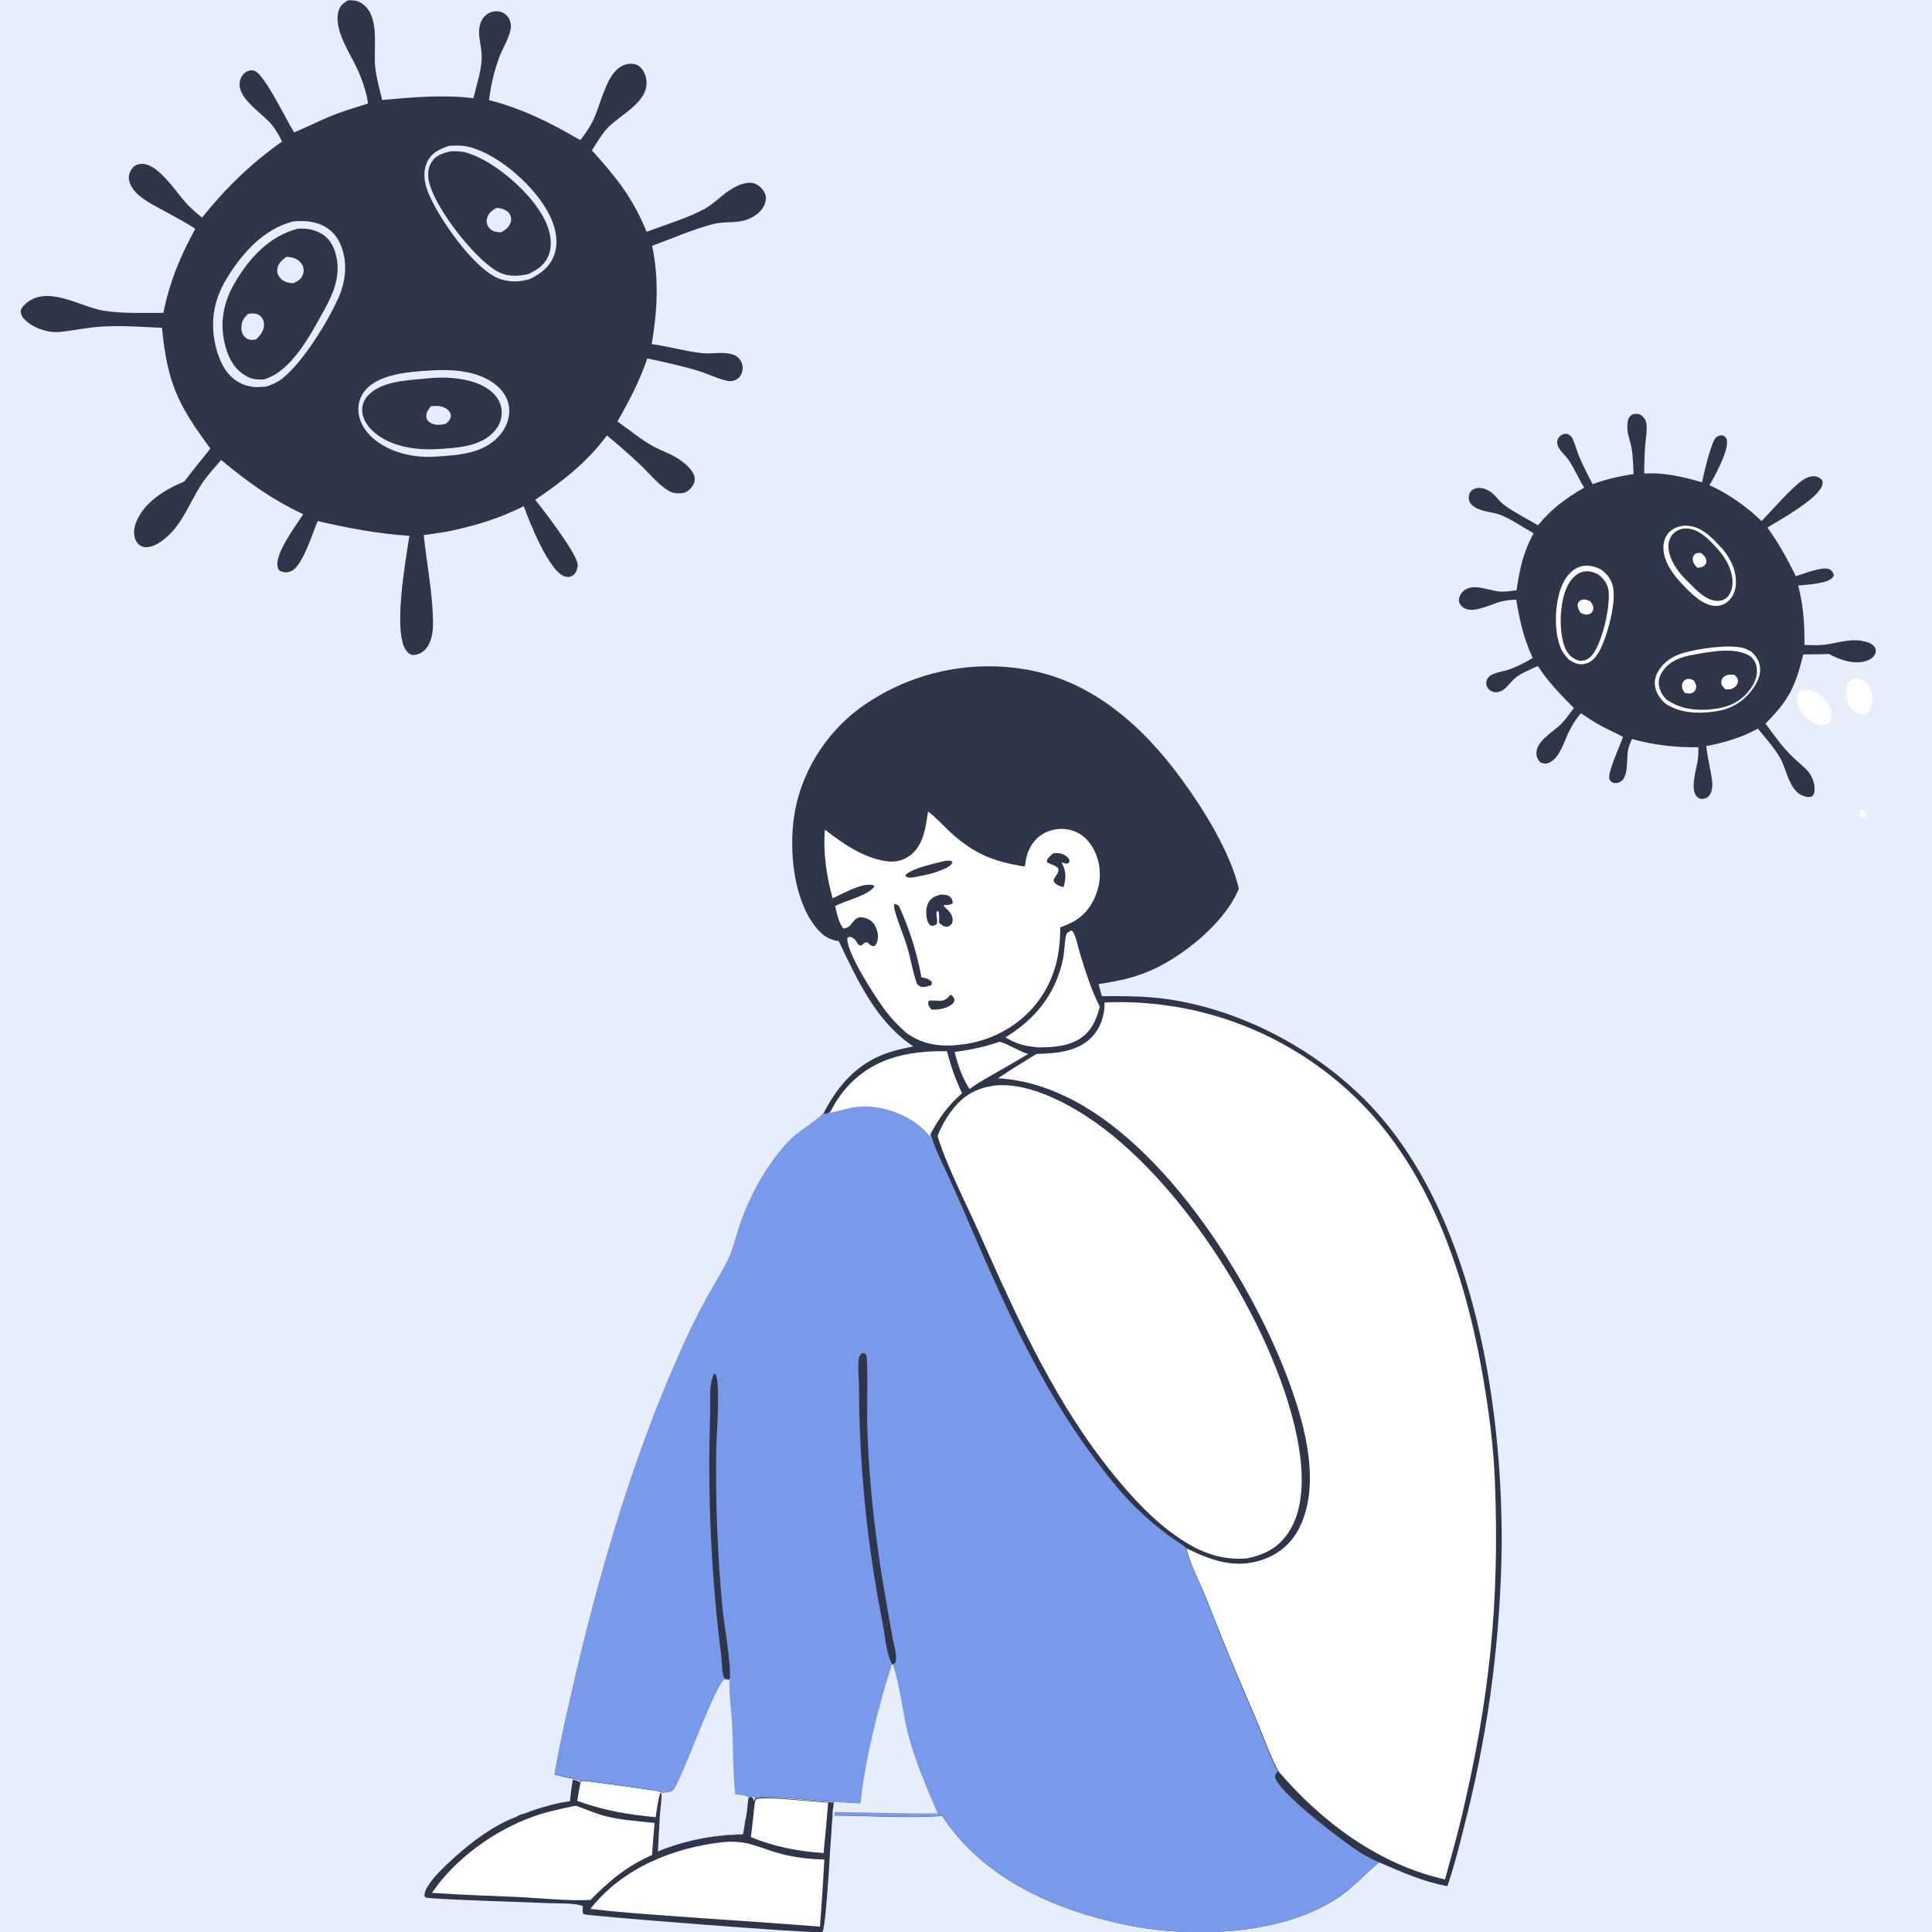 <?xml version="1.0" encoding="UTF-8"?> <svg xmlns="http://www.w3.org/2000/svg" width="1024" height="1024" viewBox="0 0 1024 1024" fill="none"><rect x="0" y="0" width="1024" height="1024" fill="#808080" stroke="none"/><g clip-path="url(#clip0_10974_8208)"><rect width="1024" height="1024" fill="#E8EDFC"></rect><path d="M444.54 498.806C439.074 498.108 435.528 495.448 432.146 491.131C420.553 476.337 418.284 451.156 420.813 433.191C424.03 410.344 437.152 389.07 455.643 375.376C456.411 374.818 457.186 374.268 457.968 373.728C458.75 373.188 459.538 372.658 460.333 372.137C461.128 371.616 461.929 371.105 462.736 370.604C463.544 370.103 464.357 369.612 465.176 369.132C465.995 368.651 466.821 368.18 467.651 367.72C468.482 367.258 469.319 366.808 470.162 366.367C471.004 365.927 471.851 365.497 472.703 365.078C473.555 364.658 474.413 364.249 475.276 363.851C476.138 363.453 477.006 363.065 477.878 362.688C478.75 362.311 479.627 361.945 480.508 361.589C481.388 361.233 482.274 360.889 483.163 360.556C484.052 360.222 484.946 359.898 485.844 359.586C486.741 359.275 487.643 358.974 488.548 358.684C489.452 358.394 490.36 358.115 491.272 357.848C492.184 357.581 493.098 357.325 494.017 357.08C494.934 356.834 495.855 356.601 496.779 356.378C497.702 356.156 498.629 355.945 499.557 355.745C500.486 355.545 501.417 355.357 502.351 355.179C503.284 355.003 504.22 354.838 505.157 354.684C506.095 354.53 507.034 354.387 507.975 354.257C508.916 354.126 509.859 354.006 510.803 353.899C511.747 353.791 512.692 353.695 513.638 353.611C514.584 353.526 515.531 353.453 516.48 353.392C517.428 353.331 518.376 353.281 519.325 353.243C520.274 353.205 521.224 353.179 522.175 353.164C523.124 353.15 524.074 353.147 525.024 353.155C525.974 353.164 526.923 353.184 527.873 353.216C528.823 353.248 529.772 353.292 530.72 353.347C531.669 353.403 532.617 353.469 533.563 353.547C534.51 353.626 535.456 353.716 536.4 353.818C537.345 353.919 538.288 354.032 539.23 354.157C540.172 354.282 541.112 354.419 542.05 354.567C578.053 360.031 605.486 384.507 626.323 413.065C637.979 429.04 652.041 451.54 656.6 470.941C649.687 488.68 627.104 506.861 610.033 514.328C600.965 518.295 591.984 520.173 582.237 521.569L583.991 527.948C595.637 527.973 607.386 527.89 618.939 529.586C657.577 535.257 695.958 555.387 723.436 582.933C780.067 639.704 796.206 741.387 795.934 818.088C795.809 830.103 795.336 842.105 794.517 854.093C793.698 866.081 792.533 878.035 791.023 889.956C789.514 901.876 787.661 913.743 785.466 925.557C783.27 937.37 780.735 949.111 777.862 960.778L777.294 963.055C774.208 975.313 771.227 987.723 767.157 999.696C754.219 997.361 742.956 992.225 730.993 987.083C723.408 993.215 717.323 1000.44 709.054 1005.92C678.946 1025.88 631.351 1027.44 596.555 1020.17C558.814 1012.29 521.152 995.756 499.33 962.466C481.604 963.849 460.507 962.377 442.393 962.268L442.371 960.587L443.059 955.153L439.607 954.833C431.776 954.505 406.496 951.378 401.253 952.952L400.612 954.57C400.5 953.731 400.28 953.296 399.907 952.548L398.815 952.211L397.662 952.862C397.128 956.72 397.004 961.451 395.903 965.133C395.676 967.489 395.189 969.847 394.799 972.181C379.076 972.393 364.165 975.332 349.596 981.216L350.552 963.233C350.737 958.908 351.651 954.677 351.484 950.329L350.236 949.864C349.956 949.734 349.433 949.474 349.107 949.37C347.952 948.999 311.024 943.871 309.52 943.904C308.925 943.917 308.666 944.073 308.173 944.287C306.996 943.571 305.674 943.262 304.364 942.851C300.889 942.402 297.353 941.381 293.938 940.583C297.001 922.635 301.141 904.949 305.294 887.232C318.821 829.536 336.172 771.532 360.314 717.338C364.609 707.694 369.247 698.061 374.345 688.813C378.086 682.025 382.387 675.396 385.778 668.435C388.301 663.255 389.659 657.384 391.455 651.912C394.816 641.678 399.125 632.05 404.863 622.915C409.345 615.783 414.802 608.29 421.158 602.729C424.154 600.108 434.498 593.366 435.844 591.342C435.963 591.165 436.035 590.963 436.131 590.773C443.753 575.595 454.265 563.47 470.769 557.935C475.116 556.477 479.615 555.551 484.099 554.627C464.396 541.605 454.405 519.403 444.54 498.806Z" fill="#2F3649"></path><path d="M440.932 588.349L441.455 588.269C445.415 587.635 449.199 586.246 453.145 585.612C464.148 583.843 477.034 587.286 486.031 593.747C488.507 595.524 491.575 597.99 493.182 600.569C495.485 609.022 499.829 617.209 503.448 625.183C507.624 634.438 511.699 643.739 515.674 653.084C533.673 694.704 551.769 734.611 578.818 771.263C585.948 780.925 593.24 790.381 601.809 798.826C607.315 804.299 613.201 809.324 619.466 813.902C622.412 816.081 625.893 818.044 628.619 820.426C630.707 829.49 635.65 838.133 639.023 846.805C647.295 868.114 655.988 889.249 665.103 910.209C669.064 919.557 672.519 929.815 677.233 938.736C676.775 939.496 675.623 940.863 675.772 941.739C677.156 949.871 713.984 977.821 721.718 982.339C724.677 984.069 727.737 985.772 730.938 987.006C723.354 993.152 717.27 1000.39 709.001 1005.88C678.897 1025.89 631.308 1027.45 596.517 1020.17C558.781 1012.27 521.123 995.697 499.304 962.339C481.58 963.724 460.486 962.25 442.375 962.14L442.353 960.456L443.041 955.011L439.589 954.69C431.759 954.361 406.482 951.227 401.239 952.805L400.598 954.427C400.487 953.586 400.267 953.15 399.894 952.401L398.802 952.063L397.649 952.715C397.115 956.581 396.991 961.322 395.891 965.011C395.664 967.372 395.177 969.735 394.786 972.074C379.066 972.286 364.156 975.231 349.589 981.127L350.545 963.107C350.73 958.773 351.644 954.533 351.476 950.176L350.229 949.711C349.949 949.58 349.426 949.32 349.1 949.215C347.945 948.844 311.022 943.705 309.518 943.739C308.923 943.752 308.664 943.908 308.172 944.123C306.994 943.405 305.672 943.095 304.363 942.683C300.888 942.234 297.352 941.211 293.938 940.411C297.001 922.426 301.14 904.703 305.293 886.949C318.818 829.134 336.167 771.011 360.305 716.705C364.6 707.041 369.237 697.388 374.335 688.121C378.076 681.319 382.376 674.676 385.766 667.702C388.289 662.51 389.646 656.628 391.443 651.144C394.803 640.89 399.112 631.241 404.849 622.088C409.33 614.941 414.787 607.432 421.142 601.86C424.138 599.233 434.481 592.478 435.826 590.449C435.945 590.272 436.017 590.069 436.113 589.879C436.426 589.987 436.724 590.148 437.05 590.2C438.645 590.459 439.83 589.269 440.932 588.349Z" fill="#799AEB"></path><path d="M383.742 890.15L386.717 890.671C386.205 898.112 387.645 906.141 388.013 913.636C388.626 926.076 388.409 938.62 389.677 951.019C391.938 951.381 395.239 951.349 396.938 952.854C396.403 956.704 396.279 961.426 395.181 965.1C394.954 967.451 394.468 969.804 394.078 972.134C378.377 972.345 363.487 975.278 348.938 981.15L349.892 963.204C350.077 958.888 350.99 954.665 350.823 950.326C352.317 950.112 354.952 950.003 356.273 949.315C360.059 947.347 377.148 897.184 383.742 890.15Z" fill="#E8EDFC"></path><path d="M472.697 882.15L473.203 882.181C476.985 893.282 478.103 906.006 480.906 917.483C484.602 932.625 490.85 946.844 496.937 961.116C478.585 961.321 460.282 960.553 441.938 960.413L442.617 954.994C447.106 955.565 451.55 955.739 456.071 955.867C458.708 931.665 465.34 905.339 472.697 882.15Z" fill="#E8EDFC"></path><path d="M472.877 882.12C469.71 876.628 469.122 867.162 467.937 860.934C465.858 850.534 464.034 840.093 462.465 829.61C460.895 819.126 459.582 808.612 458.526 798.069C457.47 787.525 456.671 776.963 456.131 766.383C455.59 755.803 455.308 745.216 455.284 734.623C455.248 731.053 454.402 722.172 455.493 719.183C455.834 718.252 456.173 717.849 456.93 717.227L458.134 717.15C458.477 717.53 458.945 717.831 459.164 718.288C460.152 720.357 459.505 750.15 459.61 754.204C460.3 780.651 463.042 807.533 467.129 833.67C468.999 844.983 470.945 856.284 472.968 867.572C473.633 871.417 475.167 875.673 474.908 879.594C474.806 881.132 474.549 881.254 473.403 882.15L472.877 882.12Z" fill="#2F3649"></path><path d="M383.865 889.631C382.593 886.389 382.649 880.674 382.207 877.077C380.884 866.566 379.771 856.028 378.866 845.462C377.961 834.898 377.265 824.316 376.779 813.717C376.294 803.118 376.018 792.513 375.953 781.9C375.887 771.288 376.032 760.679 376.387 750.074C376.551 744.018 375.778 735.155 377.8 729.559C378.013 728.97 378.124 728.799 378.421 728.202L379.23 728.15C382.016 733.529 379.703 760.841 379.624 768.681C379.407 782.717 379.576 796.747 380.131 810.771C380.687 824.796 381.627 838.789 382.953 852.75C383.596 859.416 387.888 884.623 386.745 889.553C386.697 889.758 386.612 889.951 386.546 890.15L383.865 889.631Z" fill="#2F3649"></path><path d="M585.444 531.329C586.918 531.264 588.392 531.216 589.867 531.186C591.342 531.157 592.817 531.145 594.293 531.152C595.769 531.159 597.244 531.183 598.718 531.226C600.192 531.269 601.666 531.331 603.14 531.41C604.613 531.489 606.085 531.586 607.556 531.702C609.026 531.818 610.495 531.951 611.963 532.103C613.431 532.254 614.896 532.424 616.36 532.613C617.823 532.8 619.283 533.006 620.742 533.23C622.2 533.454 623.655 533.695 625.108 533.955C626.56 534.214 628.009 534.491 629.454 534.787C630.9 535.082 632.341 535.395 633.779 535.725C635.217 536.057 636.65 536.405 638.079 536.771C639.508 537.137 640.932 537.521 642.352 537.922C643.771 538.323 645.186 538.741 646.595 539.177C648.005 539.613 649.408 540.066 650.806 540.536C652.205 541.007 653.597 541.494 654.983 541.999C656.369 542.504 657.748 543.026 659.122 543.565C660.495 544.103 661.862 544.659 663.221 545.231C664.581 545.803 665.933 546.392 667.278 546.999C668.623 547.604 669.96 548.226 671.29 548.864C672.619 549.503 673.941 550.158 675.255 550.829C676.568 551.5 677.873 552.187 679.17 552.89C680.466 553.593 681.754 554.313 683.032 555.048C684.311 555.782 685.581 556.533 686.842 557.299C688.102 558.065 689.353 558.846 690.594 559.643C691.835 560.44 693.065 561.252 694.286 562.08C695.507 562.907 696.718 563.749 697.918 564.606C699.118 565.463 700.308 566.335 701.486 567.221C702.665 568.108 703.833 569.009 704.99 569.924C706.146 570.839 707.291 571.767 708.425 572.711C709.558 573.654 710.68 574.612 711.79 575.582C712.9 576.553 713.997 577.538 715.083 578.535C757.684 617.507 776.909 676.051 786.3 731.436C789.258 748.886 791.585 766.75 792.303 784.445C794.933 849.308 789.471 901.128 774.341 964.391C771.79 975.056 768.672 985.549 765.899 996.15C730.741 988.238 700.711 965.803 677.603 938.835C672.876 929.923 669.412 919.676 665.441 910.337C656.302 889.399 647.586 868.286 639.293 846.999C635.911 838.336 630.955 829.702 628.862 820.647C641.855 827.001 654.418 831.615 668.813 826.805C677.945 823.753 684.792 817.839 688.971 809.179C699.744 786.856 692.019 756.953 684.09 734.81C664.777 680.885 618.047 606.412 564.854 581.176C553.098 575.598 541.918 572.307 528.938 571.489C535.675 567.039 542.508 562.739 549.435 558.591C559.567 558.336 571.251 557.489 578.672 549.659C583.431 544.637 585.543 538.143 585.444 531.329Z" fill="white"></path><path d="M439.938 589.715C446.433 576.279 457.218 566.185 471.265 561.301C481.053 557.898 491.589 557 501.876 557.17C504.011 565.029 506.325 572.087 509.938 579.418C501.877 586.457 497.654 592.82 492.549 602.15C490.931 599.526 487.841 597.017 485.348 595.208C476.29 588.634 463.314 585.13 452.235 586.93C448.262 587.575 444.451 588.988 440.464 589.634L439.938 589.715Z" fill="white"></path><path d="M527.186 575.374C543.367 573.574 562.402 582.977 575.538 591.462C625.749 623.897 674.978 702.095 687.198 760.514C690.555 776.567 692.497 798.067 682.787 812.446C677.343 820.508 670.244 824.012 661.046 825.951C650.452 826.905 640.699 824.399 631.426 819.215C616.832 811.055 604.412 798.48 593.669 785.759C560.14 746.057 539.689 699.855 518.702 652.794C512.193 638.199 501.155 616.608 496.938 602.044C497.851 599.713 498.914 597.453 500.127 595.265C501.339 593.077 502.691 590.979 504.181 588.971C510.323 580.787 517.061 576.766 527.186 575.374Z" fill="white"></path><path d="M491.869 430.15C495.92 433.024 499.65 437.288 503.308 440.707C515.703 452.293 526.603 456.765 543.173 459.281C543.581 456.777 543.939 454.08 544.851 451.705C546.709 446.869 550.11 442.893 554.942 440.887C559.756 438.887 565.175 438.759 569.998 440.8C575.341 443.062 579.045 447.84 581.06 453.159C583.966 460.826 583.432 469.021 579.921 476.395C575.97 484.696 570.359 488.626 561.941 491.505C562.03 505.876 558.998 518.933 550.245 530.674C540.967 543.12 526.634 551.193 511.329 553.419C500.039 555.06 489.617 554.304 480.291 547.356C475.985 543.649 472.287 539.632 468.857 535.101C464.341 529.139 448.147 504.253 449.155 497.082C450.205 496.526 450.078 496.319 451.246 496.737C452.372 497.14 453.183 497.906 453.795 498.894C454.567 500.139 453.981 499.477 454.931 500.524C455.634 501.299 455.274 501.015 456.583 501.091C460.802 497.042 459.487 501.544 463.45 501.484C464.759 500.202 465.086 498.965 465.28 497.19C465.589 494.368 464.4 490.988 462.509 488.866C461.136 487.325 458.2 486.097 456.157 486.157C454.103 486.218 453.102 487.459 451.906 488.917C450.304 490.872 449.682 491.818 447.102 492.12C444.512 489.505 443.57 483.77 442.645 480.266C448.683 476.948 458.922 475.246 463.355 470.037L463.167 469.338C457.685 467.15 446.42 473.955 441.293 476.1C438.018 463.894 436.228 452.381 437.203 439.727C446.58 446.987 456.97 454.297 468.94 456.338C473.629 457.138 478.121 456.489 482.026 453.661C489.598 448.176 490.564 438.648 491.869 430.15Z" fill="white"></path><path d="M473.985 479.15C474.974 479.277 475.529 479.508 476.386 480.043C477.773 483.048 479.064 486.098 480.261 489.193C481.458 492.288 482.558 495.421 483.561 498.592C484.563 501.764 485.466 504.966 486.269 508.2C487.072 511.434 487.774 514.692 488.375 517.976C490.572 518.466 492.606 518.662 493.938 520.693L493.577 522.199C492.268 522.571 490.781 523.072 489.427 523.144C487.92 523.225 487.177 522.557 486.085 521.598C483.717 515.122 482.74 508.175 480.728 501.571C478.771 495.15 475.976 488.95 474.236 482.472C473.918 481.286 473.891 480.364 473.985 479.15Z" fill="#2F3649"></path><path d="M498.534 474.15C500.247 474.2 502.109 474.098 503.509 475.309C504.646 476.291 504.917 477.242 504.937 478.698C503.803 479.733 502.524 479.588 501.096 479.668L500.375 479.703L500.353 480.436C501.873 481.743 503.405 483.139 504.315 485.01C505.076 486.573 505.049 487.827 504.58 489.485C503.549 490.548 503.09 491.231 501.498 491.143C499.883 491.055 498.795 490.052 497.68 488.963C497.813 486.871 497.943 485.071 497.463 483.024L496.662 482.941C495.612 485.311 497.519 487.655 496.316 489.99C494.819 490.778 494.732 490.776 493.076 490.494C492.453 489.761 491.894 489.088 491.591 488.136C490.686 485.285 490.621 481.154 492.033 478.473C493.471 475.744 495.819 474.91 498.534 474.15Z" fill="#2F3649"></path><path d="M558.422 452.191C560.315 452.111 561.971 452.058 563.733 452.954C565.161 453.679 566.388 454.492 566.937 456.215L566.405 457.389C564.896 458.156 564.264 457.563 562.716 457.028C563.009 457.962 563.476 458.803 563.828 459.712C565.126 463.055 564.81 466.824 563.681 470.15C563.072 470.051 562.503 469.962 561.925 469.709C560.689 469.166 559.013 468.396 558.402 467.008C558.555 465.602 558.961 465.343 559.683 464.234C560.63 462.78 561.184 462.103 560.917 460.271C559.248 458.389 556.861 458.427 554.947 456.923L554.938 455.736C555.948 454.175 557.016 453.284 558.422 452.191Z" fill="#2F3649"></path><path d="M500.698 456.336C501.067 456.291 501.435 456.231 501.806 456.201C503.095 456.096 503.903 456.086 504.938 456.86C503.824 459.451 501.094 460.245 498.553 461.305C493.966 463.217 489.05 464.045 484.159 465.025C483.843 465.059 483.529 465.112 483.212 465.128C481.906 465.197 480.966 465.148 479.938 464.366L480.275 463.362C485.384 459.551 494.442 458.021 500.698 456.336Z" fill="#2F3649"></path><path d="M503.896 527.15C504.959 527.926 505.349 528.483 505.937 529.697C505.72 530.657 505.782 531.131 505.046 531.827C502.153 534.562 497.457 535.321 493.733 535.12C493.36 534.705 492.827 534.151 492.562 533.663C491.803 532.268 491.767 531.773 492.285 530.406C494.447 530.116 496.552 530.451 498.717 530.441C500.986 530.43 502.385 528.708 503.896 527.15Z" fill="#2F3649"></path><path d="M567.745 493.15C568.397 493.532 568.709 493.86 569.07 494.554C570.631 497.559 571.374 502.075 572.401 505.359C575.3 514.624 578.434 524.977 582.937 533.561C581.486 538.827 579.709 543.857 575.724 547.849C569.216 554.369 559.221 555.121 550.467 555.15C543.822 554.605 538.65 553.39 532.938 549.847C534.353 548.926 535.758 547.99 537.152 547.038C550.946 537.587 560.064 524.56 563.421 508.219C564.259 504.143 564.152 499.907 564.998 495.884C565.352 494.195 566.344 494.022 567.745 493.15Z" fill="white"></path><path d="M529.693 552.15C532.758 552.486 540.41 557.414 544.937 558.639C536.315 563.842 527.492 568.702 518.816 573.816L513.811 577.15C509.884 570.933 507.804 564.654 505.938 557.563C514.197 556.485 521.81 554.93 529.693 552.15Z" fill="white"></path><path d="M303.593 943.15C304.899 943.56 306.218 943.867 307.392 944.581C307.884 944.368 308.142 944.213 308.736 944.2C310.236 944.166 347.07 949.273 348.222 949.643C348.548 949.746 349.07 950.005 349.349 950.135L350.593 950.598C350.76 954.928 349.848 959.142 349.664 963.449L348.71 981.359C363.243 975.499 378.116 972.572 393.799 972.361C394.189 970.036 394.674 967.688 394.901 965.342C395.998 961.675 396.122 956.963 396.655 953.121L397.805 952.473L398.894 952.808C399.267 953.553 399.486 953.986 399.597 954.822L400.237 953.211C405.467 951.642 430.683 954.757 438.494 955.083L441.938 955.403L441.251 960.814L441.273 962.488C440.308 971.736 438.145 1020.4 435.886 1024.1C431.814 1024.96 311.054 1015.51 309.494 1014.59C308.835 1014.2 308.887 1013.42 308.842 1012.72C308.794 1011.96 308.912 1011.07 308.964 1010.32C305.251 1008.49 294.357 1008.89 289.673 1008.67C283.502 1008.37 226.855 1006.6 225.546 1005.71C225.178 1005.46 225.141 1004.92 224.938 1004.53C225.247 998.497 236.461 988.463 240.796 984.532C249.338 976.787 260.331 968.5 271.005 964.012C272.674 963.488 274.107 962.69 275.632 961.855C277.971 961.412 280.654 960.118 282.955 959.362C289.314 957.276 295.463 955.518 302.126 954.693C302.412 950.831 303.046 946.983 303.593 943.15Z" fill="#2F3649"></path><path d="M400.128 955.16L400.767 953.581C405.985 952.043 431.144 955.096 438.938 955.416C438.216 964.335 437.41 973.247 436.518 982.15C422.732 981.188 410.768 978.936 397.938 973.674C398.903 967.563 399.304 961.304 400.128 955.16Z" fill="white"></path><path d="M307.751 944.536C308.245 944.32 308.505 944.164 309.102 944.151C310.61 944.116 347.646 949.275 348.805 949.648C349.132 949.753 349.657 950.015 349.937 950.145C348.775 954.423 348.132 958.768 347.521 963.15C332.978 961.804 319.72 959.557 305.938 954.487C306.423 951.15 307.104 947.845 307.751 944.536Z" fill="white"></path><path d="M383.581 976.321C396.843 975.243 402.145 979.495 414.167 982.627C421.733 984.598 429.137 985.361 436.938 985.609C436.288 997.465 435.511 1009.31 434.606 1021.15C414.135 1019.54 393.654 1018.08 373.161 1016.77C353.076 1015.19 332.948 1014.17 312.938 1011.73L313.592 1010.92C330.528 989.888 357.153 979.177 383.581 976.321Z" fill="white"></path><path d="M304.401 957.215C305.5 957.157 305.211 957.051 306.09 957.369C310.931 959.123 315.724 961.233 320.71 962.541C329.129 964.748 338.305 965.252 346.938 966.188C346.426 971.845 345.98 977.508 345.602 983.176C332.464 988.985 322.945 996.781 313.015 1007.02C300.311 1007.59 287.187 1006.1 274.48 1005.44C259.278 1004.82 244.121 1004.31 228.938 1003.26C241.335 985.037 262.075 970.155 282.589 962.825C289.716 960.279 297.019 958.764 304.401 957.215Z" fill="white"></path><path d="M956.853 379.676C954.514 377.626 952.422 373.874 952.282 370.708C952.221 369.319 952.53 367.793 953.519 366.735C954.333 365.864 955.476 365.492 956.635 365.434C960.324 365.251 963.646 367.384 966.204 369.765C968.443 372.026 970.575 375.147 970.764 378.441C970.852 379.985 970.504 381.642 969.425 382.829C968.551 383.791 967.289 384.254 966.018 384.299C962.514 384.423 959.195 381.989 956.853 379.676Z" fill="white"></path><path d="M982.095 376.478C979.969 374.349 978.684 371.331 978.46 368.264C978.293 365.989 978.662 363.195 980.298 361.315C981.184 360.296 982.457 359.569 983.781 359.467C985.613 359.325 987.264 360.282 988.544 361.376C990.851 363.534 992.239 366.232 992.469 369.49C992.641 371.919 992.16 374.957 990.424 376.959C989.595 377.915 988.487 378.579 987.245 378.695C985.182 378.888 983.481 377.722 982.095 376.478Z" fill="white"></path><path d="M986.767 433.329C986.138 432.527 985.747 431.914 985.621 430.946C985.538 430.303 985.618 429.696 986.049 429.298C986.556 428.83 987.156 428.95 987.85 429.113C988.441 429.959 988.936 430.675 989.077 431.66C989.163 432.263 989.117 432.812 988.701 433.18C988.153 433.665 987.503 433.5 986.767 433.329Z" fill="white"></path><path d="M184.441 0.17C186.901 0.089 189.087 0.203 191.243 1.478C201.819 7.735 197.759 25.34 198.866 35.547C199.498 41.379 201.191 47.282 202.55 52.987C218.961 51.56 234.414 50.079 250.898 52.048C252.536 45.225 255.436 36.805 255.295 29.77C255.223 26.184 254.35 22.616 254.017 19.048C253.671 15.36 254.18 11.508 256.81 8.696C257.032 8.461 257.266 8.239 257.513 8.029C257.76 7.82 258.018 7.625 258.287 7.444C258.555 7.264 258.832 7.098 259.118 6.948C259.405 6.798 259.698 6.665 260 6.548C260.301 6.431 260.608 6.331 260.921 6.248C261.233 6.165 261.549 6.1 261.869 6.052C262.188 6.004 262.509 5.974 262.832 5.963C263.155 5.95 263.478 5.956 263.8 5.98C266.009 6.166 268.085 7.299 269.343 9.138C270.392 10.672 270.994 13.107 270.739 14.935C270.073 19.712 266.453 25.548 264.701 30.133C261.917 37.419 260.19 45.327 259.174 53.05C277.068 57.665 291.741 65.03 307.58 74.289C317.014 62.175 315.95 57.974 321.423 45.435C323.283 41.173 326.232 36.056 330.86 34.428C333.249 33.587 336.123 33.426 338.346 34.805C340.576 36.189 342.085 39.335 342.512 41.855C344.568 53.981 328.556 60.734 321.825 68.037C318.75 71.374 316.219 75.878 313.717 79.683C326.617 94.004 335.311 104.708 342.744 122.877C351.84 119.348 366.014 115.116 374.097 110.344C378.423 107.79 382.113 103.934 386.303 101.098C389.86 98.692 395.391 95.84 399.814 97.225C402.165 97.961 404.572 100.377 405.485 102.652C406.334 104.767 405.894 107.01 404.948 109.015C403.244 112.626 399.669 114.958 396.053 116.346C390.405 118.512 384.037 117.22 378.236 118.699C367.332 121.481 356.262 126.415 345.642 130.285C349.383 148.502 348.364 164.246 345.448 182.399C354.281 183.579 362.932 186.133 371.776 187.144C376.52 187.687 381.379 186.612 386.089 187.347C387.881 187.625 389.8 188.187 391.167 189.442C392.583 190.743 393.579 192.71 393.606 194.661C393.639 196.994 392.903 199.25 390.992 200.712C389.502 201.851 387.402 202.253 385.579 201.872C380.385 200.786 375.171 198.117 370.053 196.55C361.24 193.854 352.102 191.891 343.091 189.984C339.01 201.913 333.524 212.479 327.244 223.353C333.419 227.762 339.81 233.04 346.42 236.676C350.957 239.172 356.019 240.657 360.277 243.655C363.292 245.777 367.885 249.467 368.212 253.492C368.371 255.438 367.587 256.939 366.425 258.419C365.041 260.182 363.352 261.211 361.121 261.43C358.891 261.649 356.442 261.351 354.493 260.193C348.99 256.922 344.072 250.84 339.434 246.415C333.697 240.998 327.777 235.79 321.673 230.792C311.389 244.809 297.963 255.313 283.672 264.899C288.089 270.332 306.246 293.991 306.18 299.379C306.154 301.403 305.359 303.876 303.592 305.036C302.222 305.937 300.679 305.978 299.16 305.458C290.951 302.653 280.441 276.373 277.61 268.252C264.307 275.055 250.557 279.057 235.987 281.962L224.58 283.612C226.156 298.365 229.128 313.601 229.502 328.408C229.639 333.861 229.208 340.504 225.071 344.56C223.22 346.373 221.036 347.181 218.475 347.15C217.206 346.693 216.581 346.356 215.67 345.306C207.806 336.239 215.145 296.207 216.984 283.999C200.297 282.883 184.662 279.966 168.398 276.163C165.626 282.538 160.366 300.123 154.342 302.716C152.077 303.691 150.141 303.438 148.01 302.4C147.545 301.604 147.409 301.484 147.171 300.477C145.495 293.407 157.028 278.339 160.725 272.552C144.246 264.824 131.13 255.396 117.237 243.791C113.577 248.028 109.608 252.301 106.568 257.015C99.857 267.418 96.214 279.26 85.676 286.803C82.969 288.741 79.025 290.807 75.587 289.73C73.835 289.181 72.508 287.713 71.809 286.058C70.529 283.031 71.045 279.537 72.237 276.569C76.482 265.982 87.77 259.296 97.766 255.155C102.112 249.19 106.965 243.541 111.515 237.725C94.11 214.415 88.687 202.611 85.842 173.751C75.024 173.256 63.963 172.403 53.147 173.137C46.027 173.62 39.015 175.197 31.921 175.921C25.694 176.558 18.509 174.204 13.798 170.062C12.04 168.516 11.117 167.156 10.938 164.749C11.385 163.507 11.747 162.766 12.699 161.81C24.412 150.036 42.423 162.807 55.256 164.732C65.513 166.27 76.254 165.825 86.605 165.839C89.894 149.257 95.513 136.018 103.499 121.237C96.418 116.677 88.895 112.919 81.559 108.804C76.461 105.944 69.902 101.955 68.482 95.819C67.949 93.522 68.553 91.286 69.937 89.418C71.162 87.765 72.54 87.086 74.588 86.884C83.344 86.027 92.978 101.326 98.246 107.187C100.962 110.209 103.927 112.786 107.085 115.328C119.535 99.789 133.136 86.533 149.455 75.073C148.003 71.925 146.278 68.816 144.066 66.131C139.403 60.468 127.231 52.973 126.99 45.121C126.915 42.647 127.803 40.178 129.766 38.593C131.173 37.456 132.927 36.992 134.693 37.457C140.008 38.86 151.792 63.759 155.897 70.171C162.194 67.628 168.252 64.46 174.533 61.858C181.203 59.097 188.219 57.037 195.097 54.857C194.184 48.737 192.029 42.423 189.49 36.793C185.518 27.988 177.098 16.494 179.258 6.487C179.979 3.15 181.645 1.905 184.441 0.17Z" fill="#2F3649"></path><path d="M816.427 404.122C815.44 403 814.65 401.93 814.416 400.429C813.267 393.059 823.075 388.185 827.427 383.735C829.914 381.193 832.025 378.126 834.172 375.292C827.175 368.146 820.521 361.469 815.085 352.98C811.259 354.839 806.198 356.722 802.959 359.496C801.308 360.911 799.974 362.694 798.432 364.224C796.838 365.806 794.838 367.051 792.508 366.9C792.312 366.886 792.118 366.862 791.924 366.827C791.731 366.792 791.54 366.746 791.352 366.69C791.164 366.633 790.98 366.567 790.799 366.491C790.618 366.414 790.443 366.328 790.272 366.231C790.101 366.135 789.935 366.03 789.776 365.915C789.617 365.8 789.464 365.677 789.319 365.546C789.173 365.415 789.035 365.275 788.905 365.128C788.775 364.981 788.653 364.828 788.54 364.668C787.775 363.56 787.505 362.15 787.881 360.852C788.194 359.77 789.102 358.55 790.056 357.965C792.55 356.438 796.679 355.889 799.501 354.945C803.986 353.445 808.355 351.21 812.363 348.713C807.623 338.544 805.412 328.827 803.638 317.834C794.328 318.074 792.771 320.191 784.79 322.452C782.076 323.221 778.543 323.808 775.996 322.265C774.681 321.468 773.497 320.182 773.285 318.609C773.073 317.03 773.964 315.111 774.98 313.941C779.864 308.307 789.202 313.216 795.217 313.561C797.965 313.718 801.05 313.17 803.797 312.879C805.526 301.315 807.186 293.116 812.825 282.634C807.665 279.727 800.217 274.709 794.865 272.756C792.001 271.711 788.772 271.465 785.829 270.592C783.33 269.851 779.862 268.354 778.804 265.747C778.242 264.361 778.445 262.302 779.158 260.998C779.821 259.786 781.04 259.128 782.345 258.8C784.692 258.208 787.163 258.987 789.207 260.148C792.4 261.963 794.251 265.447 797.181 267.598C802.689 271.641 809.268 274.932 815.176 278.422C822.263 269.654 830.027 264.069 839.651 258.447C836.797 253.85 834.656 248.81 831.719 244.273C830.143 241.839 827.766 239.974 826.293 237.483C825.733 236.535 825.255 235.419 825.316 234.294C825.379 233.129 825.916 231.905 826.819 231.141C827.899 230.227 829.238 229.704 830.66 230.037C831.768 230.297 832.766 231.127 833.291 232.129C834.786 234.982 835.547 238.456 836.787 241.459C838.924 246.63 841.529 251.672 844.111 256.632C851.271 253.952 858.334 252.457 865.847 251.215C865.53 246.622 865.536 241.592 864.689 237.092C864.108 234.003 862.851 231.058 862.612 227.906C862.443 225.675 862.4 222.101 864.158 220.397C865.008 219.573 866.013 219.363 867.154 219.338C868.513 219.309 869.646 219.705 870.609 220.666C871.572 221.628 872.377 222.891 872.587 224.251C873.177 228.091 872.226 232.739 871.943 236.618C871.62 241.395 871.465 246.176 871.479 250.963C882.008 250.389 892.104 252.641 902.104 255.652C902.944 251.489 907.019 233.863 909.567 231.82C910.524 231.053 911.989 230.473 913.213 230.855C914.164 231.151 914.778 231.859 915.121 232.771C916.973 237.701 908.722 252.749 906.012 257.203C914.328 260.823 921.504 265.731 928.484 271.445L933.656 276.159C939.956 269.739 945.943 262.479 952.732 256.602C955.232 254.438 958.508 252.082 962.003 252.461C963.566 252.631 964.786 253.344 965.759 254.557C966.035 255.328 966.118 255.75 965.978 256.582C964.766 263.762 943.192 275.734 936.767 279.572C942.68 287.828 947.344 296.283 951.836 305.375C955.89 304.221 966.153 299.916 969.69 301.743C971.02 302.43 971.648 303.435 971.984 304.834C971.791 305.358 971.787 305.469 971.407 305.968C968.744 309.476 957.24 309.87 953.105 310.364C955.842 321.068 956.486 330.849 956.411 341.833C959.807 341.918 963.338 342.134 966.717 341.745C974.177 340.886 981.126 338.035 988.722 340.072C990.673 340.596 993.162 341.65 993.984 343.677C994.402 344.71 994.227 345.898 993.722 346.862C992.798 348.628 990.963 349.732 989.114 350.316C982.52 352.401 975.035 349.682 969.242 346.589C964.772 346.848 960.256 346.747 955.778 346.852C951.577 363.99 948.142 371.078 935.726 383.525C939.667 388.789 943.533 394.305 948.048 399.095C951.021 402.248 954.463 404.929 957.539 407.977C960.238 410.652 961.907 414.928 961.785 418.732C961.739 420.152 961.458 421.108 960.4 422.119C959.646 422.388 959.16 422.504 958.345 422.425C948.315 421.466 947.348 408.101 943.3 401.342C940.064 395.939 935.713 391.073 931.728 386.214C922.695 391.056 914.33 393.519 904.329 395.465C904.925 400.542 906.066 405.517 906.969 410.541C907.596 414.034 908.259 418.646 905.933 421.674C905.063 422.809 903.784 423.386 902.375 423.456C901.129 423.519 900.279 423.134 899.395 422.251C895.617 418.475 899.064 408.066 899.777 403.338C900.144 400.901 900.207 398.518 900.179 396.058C888.102 396.203 876.65 394.929 864.99 391.688C864.076 393.582 863.286 395.587 862.882 397.658C862.029 402.026 863.214 410.62 859.631 413.757C858.501 414.745 857.003 415.279 855.504 414.969C854.428 414.747 853.535 414.102 853.072 413.095C851.679 410.062 858.792 394.949 860.211 390.555C856.591 388.581 852.772 386.96 849.131 385.016C845.266 382.951 841.595 380.454 837.922 378.068C835.409 380.852 833.284 384.294 831.627 387.653C829.036 392.906 826.902 401.28 821.384 404.121C819.543 405.067 818.317 404.765 816.427 404.122Z" fill="#2F3649"></path><path d="M155.173 117.413C160.262 116.882 164.899 117.046 169.711 118.944C174.921 121.001 178.634 124.899 180.701 130.081C184.361 139.25 183.27 149.188 179.304 158.021C173.552 170.828 160.467 192.151 149.476 200.734C147.048 202.631 144.337 203.702 141.493 204.802C136.077 205.502 131.404 205.324 126.53 202.6C119.846 198.861 116.428 191.639 114.57 184.503C111.205 171.567 113.063 159.405 119.94 147.98C127.999 134.588 139.573 121.393 155.173 117.413Z" fill="#E8EDFC"></path><path d="M882.335 372.619C880.182 370.505 878.521 368.33 877.603 365.41C876.609 362.249 877.035 359.064 878.674 356.137C881.574 350.957 886.613 347.647 892.214 346.069C900.335 343.782 915.17 341.574 923.287 343.292C925.08 343.671 926.595 344.496 928.172 345.37C930.527 347.568 932.195 349.766 932.752 353.029C933.514 357.506 931.429 361.831 928.801 365.411C924.035 371.899 917.673 375.713 909.775 376.958C900.517 378.417 890.034 378.2 882.335 372.619Z" fill="white"></path><path d="M157.88 121.2C162.268 120.983 165.8 121.428 169.751 123.51C173.918 125.707 176.426 129.45 177.748 133.968C180.947 144.884 177.24 154.61 172.008 164.008C164.718 177.102 154.717 196.864 139.776 201.126C136.399 201.221 133.81 201.113 130.782 199.462C124.47 196.019 121.242 190.228 119.407 183.349C116.268 171.588 118.278 160.56 124.282 150.191C132.061 136.759 142.739 125.113 157.88 121.2Z" fill="#2F3649"></path><path d="M883.009 370.542C881.155 368.497 879.956 366.609 879.366 363.879C878.745 360.999 879.52 358.321 881.136 355.916C885.039 350.104 891.134 348.108 897.682 346.98C906.805 345.409 920.174 342.552 928.16 348.141C929.554 349.743 930.536 351.042 930.961 353.156C931.847 357.563 930.388 361.39 927.856 364.965C923.529 371.078 917.493 374.406 910.177 375.537C900.698 377.003 890.91 376.365 883.009 370.542Z" fill="#2F3649"></path><path d="M151.742 136.15C151.992 136.156 152.24 136.15 152.488 136.166C155.284 136.354 157.774 137.144 159.517 139.395C160.799 141.05 161.263 142.997 160.705 145.012C159.916 147.86 157.92 148.909 155.446 150.15C153.065 149.956 150.545 149.495 148.831 147.694C147.433 146.226 146.767 144.783 146.975 142.746C147.302 139.517 149.355 138.031 151.742 136.15Z" fill="#E8EDFC"></path><path d="M892.946 367.199C892.859 367.089 892.768 366.983 892.687 366.87C891.77 365.59 891.225 364.227 891.58 362.668C891.84 361.522 892.519 360.626 893.593 360.149C895.11 359.475 896.277 359.967 897.698 360.597C898.463 361.7 899.162 362.957 898.993 364.343C898.854 365.474 898.466 366.278 897.508 366.914C895.99 367.924 894.614 367.563 892.946 367.199Z" fill="white"></path><path d="M131.48 166.339C133.994 166.091 136.351 165.733 138.381 167.884C139.537 169.107 140.084 170.961 139.904 172.739C139.576 175.953 137.713 177.952 135.675 179.928C135.26 179.986 134.846 180.053 134.43 180.1C132.551 180.314 130.877 179.868 129.495 178.293C128.235 176.858 127.848 175.148 127.954 173.179C128.127 169.957 129.448 168.307 131.48 166.339Z" fill="#E8EDFC"></path><path d="M914.436 365.286C913.268 364.113 912.113 363.064 912.317 361.173C912.433 360.097 913.11 359.076 914.053 358.453C915.758 357.33 917.509 357.47 919.322 357.708C919.523 357.895 919.728 358.078 919.924 358.269C920.811 359.134 921.29 360.16 921.096 361.492C920.92 362.706 920.247 363.588 919.242 364.325C917.597 365.53 916.242 365.524 914.436 365.286Z" fill="white"></path><path d="M237.862 77.326C242.147 77.014 246.055 76.999 250.205 78.286C265.666 83.079 283.223 98.795 290.76 113.011C294.184 119.469 296.324 127.554 293.899 134.722C291.685 141.265 286.672 145.138 280.666 147.98C275.222 149.515 269.739 149.686 264.399 147.614C250.987 142.408 232.414 115.4 227.13 102.502C224.987 97.272 223.883 91.369 226.332 86.035C228.731 80.811 232.832 79.172 237.862 77.326Z" fill="#E8EDFC"></path><path d="M831.611 349.705C829.781 347.782 828.24 345.923 827.222 343.441C823.429 334.192 823.996 319.681 827.783 310.537C829.504 306.383 832.5 302.206 836.853 300.567C840.827 299.07 844.632 299.951 848.337 301.708C851.202 303.707 853.435 306.257 854.548 309.614C857.341 318.045 851.815 337.448 847.768 345.003C846.128 348.066 843.76 350.896 840.268 351.809C836.848 352.703 834.461 351.385 831.611 349.705Z" fill="white"></path><path d="M238.833 80.201C241.926 80.08 244.768 80.109 247.75 81.041C262.626 85.685 281.934 102.58 288.753 116.553C291.474 122.125 293.152 129.057 290.861 135.062C288.843 140.357 284.898 142.987 279.944 145.289C273.993 146.561 268.523 146.755 263.099 143.558C250.918 136.381 230.73 110.302 227.449 96.679C226.568 93.022 226.704 89.008 228.817 85.77C231.178 82.147 234.842 81.142 238.833 80.201Z" fill="#2F3649"></path><path d="M832.438 347.738C831.224 346.375 830.172 345.069 829.484 343.358C826.048 334.825 826.589 319.637 830.464 311.243C832.008 307.895 834.57 304.508 838.19 303.279C841.383 302.195 844.07 302.997 846.986 304.382C849.8 306.612 851.939 309.03 852.5 312.71C853.761 320.975 849.324 340.039 844.285 346.688C842.932 348.474 841.034 349.93 838.753 350.193C836.201 350.489 834.366 349.2 832.438 347.738Z" fill="#2F3649"></path><path d="M263.292 110.15C263.676 110.206 264.061 110.254 264.445 110.317C266.664 110.673 269.231 111.609 270.345 113.804C270.9 114.898 271.084 116.056 270.816 117.244C270.109 120.386 268.108 121.604 265.605 123.15C263.072 123.034 260.798 122.803 259.092 120.56C258.033 119.165 257.689 117.464 258.117 115.75C258.853 112.797 260.894 111.519 263.292 110.15Z" fill="#E8EDFC"></path><path d="M837.742 324.834C837.602 324.611 837.458 324.39 837.322 324.164C836.529 322.861 835.857 321.152 836.4 319.723C836.671 319.011 837.133 318.47 837.804 318.154C839.578 317.319 841.011 317.902 842.816 318.623C843.856 320 844.732 321.284 844.421 323.042C844.227 324.135 843.581 324.969 842.595 325.403C840.897 326.15 839.418 325.568 837.742 324.834Z" fill="white"></path><path d="M227.68 196.383C239.453 195.639 253.474 196.303 262.934 204.072C266.801 207.248 269.466 211.443 269.88 216.415C270.334 221.881 268.059 227.209 264.357 231.247C256.147 240.198 243.865 241.164 232.403 241.91C221.017 242.96 208.762 240.629 199.543 233.765C194.643 230.117 190.732 224.833 190.044 218.742C189.561 214.458 190.721 210.249 193.55 206.903C201.003 198.096 216.901 197.095 227.68 196.383Z" fill="#E8EDFC"></path><path d="M891.436 309.426C886.577 304.244 881.533 297.463 881.634 290.006C881.675 286.958 882.664 284.067 884.885 281.918C887.328 279.556 890.748 278.516 894.097 278.648C901.52 278.942 906.68 284.273 911.42 289.31C916.277 294.191 919.848 300.808 920.088 307.796C920.215 311.511 919.182 315.409 916.53 318.126C914.664 320.038 912.206 321.155 909.523 321.156C902.457 321.157 895.898 314.158 891.436 309.426Z" fill="white"></path><path d="M224.026 200.795C234.955 199.408 249.752 199.837 258.949 206.36C262.629 208.969 265.298 212.621 265.841 217.012C265.9 217.52 265.932 218.03 265.937 218.541C265.941 219.053 265.918 219.563 265.869 220.072C265.819 220.581 265.741 221.086 265.637 221.589C265.532 222.09 265.401 222.585 265.245 223.074C265.088 223.563 264.905 224.044 264.696 224.515C264.488 224.987 264.255 225.448 263.996 225.897C263.739 226.346 263.458 226.782 263.153 227.203C262.849 227.626 262.523 228.033 262.174 228.423C255.705 235.809 245.346 237.109 235.883 237.773C224.173 238.851 211.065 237.895 201.15 231.282C196.714 228.323 192.773 223.988 192.04 218.73C191.568 215.361 192.747 212.097 195.109 209.564C201.846 202.337 214.602 201.645 224.026 200.795Z" fill="#2F3649"></path><path d="M894.913 308.607C890.098 304.108 884.686 297.108 884.322 290.29C884.176 287.562 884.914 284.889 886.813 282.907C887.034 282.68 887.266 282.464 887.51 282.26C887.753 282.057 888.007 281.866 888.269 281.688C888.532 281.511 888.804 281.347 889.085 281.197C889.365 281.048 889.652 280.913 889.946 280.792C890.24 280.672 890.54 280.567 890.845 280.477C891.151 280.387 891.46 280.313 891.773 280.255C892.087 280.197 892.402 280.155 892.72 280.13C893.038 280.103 893.357 280.094 893.676 280.1C899.674 280.175 904.23 284.445 908.142 288.552C913.105 293.533 917.623 299.961 918.217 307.146C918.482 310.361 917.9 313.89 915.657 316.302C914.22 317.848 912.208 318.591 910.097 318.499C904.073 318.239 898.898 312.623 894.913 308.607Z" fill="#2F3649"></path><path d="M228.414 215.297C231.545 214.972 234.72 215.038 237.207 217.078C238.369 218.031 239.023 219.245 238.928 220.686C238.812 222.456 237.501 223.51 236.224 224.672C233.569 225.143 231.15 225.582 228.625 224.349C227.271 223.687 226.226 222.642 225.999 221.229C225.627 218.912 227.001 217.062 228.414 215.297Z" fill="#E8EDFC"></path><path d="M899.634 300.892C898.258 299.572 897.074 298.059 897.202 296.006C897.262 295.047 897.656 294.21 898.458 293.625C899.444 292.905 900.508 293.057 901.616 293.146C902.886 294.181 904.049 295.119 904.363 296.837C904.532 297.759 904.378 298.704 903.714 299.428C902.626 300.614 901.115 300.781 899.634 300.892Z" fill="white"></path></g><defs><clipPath id="clip0_10974_8208"><rect width="1024" height="1024" fill="white"></rect></clipPath></defs></svg> 
